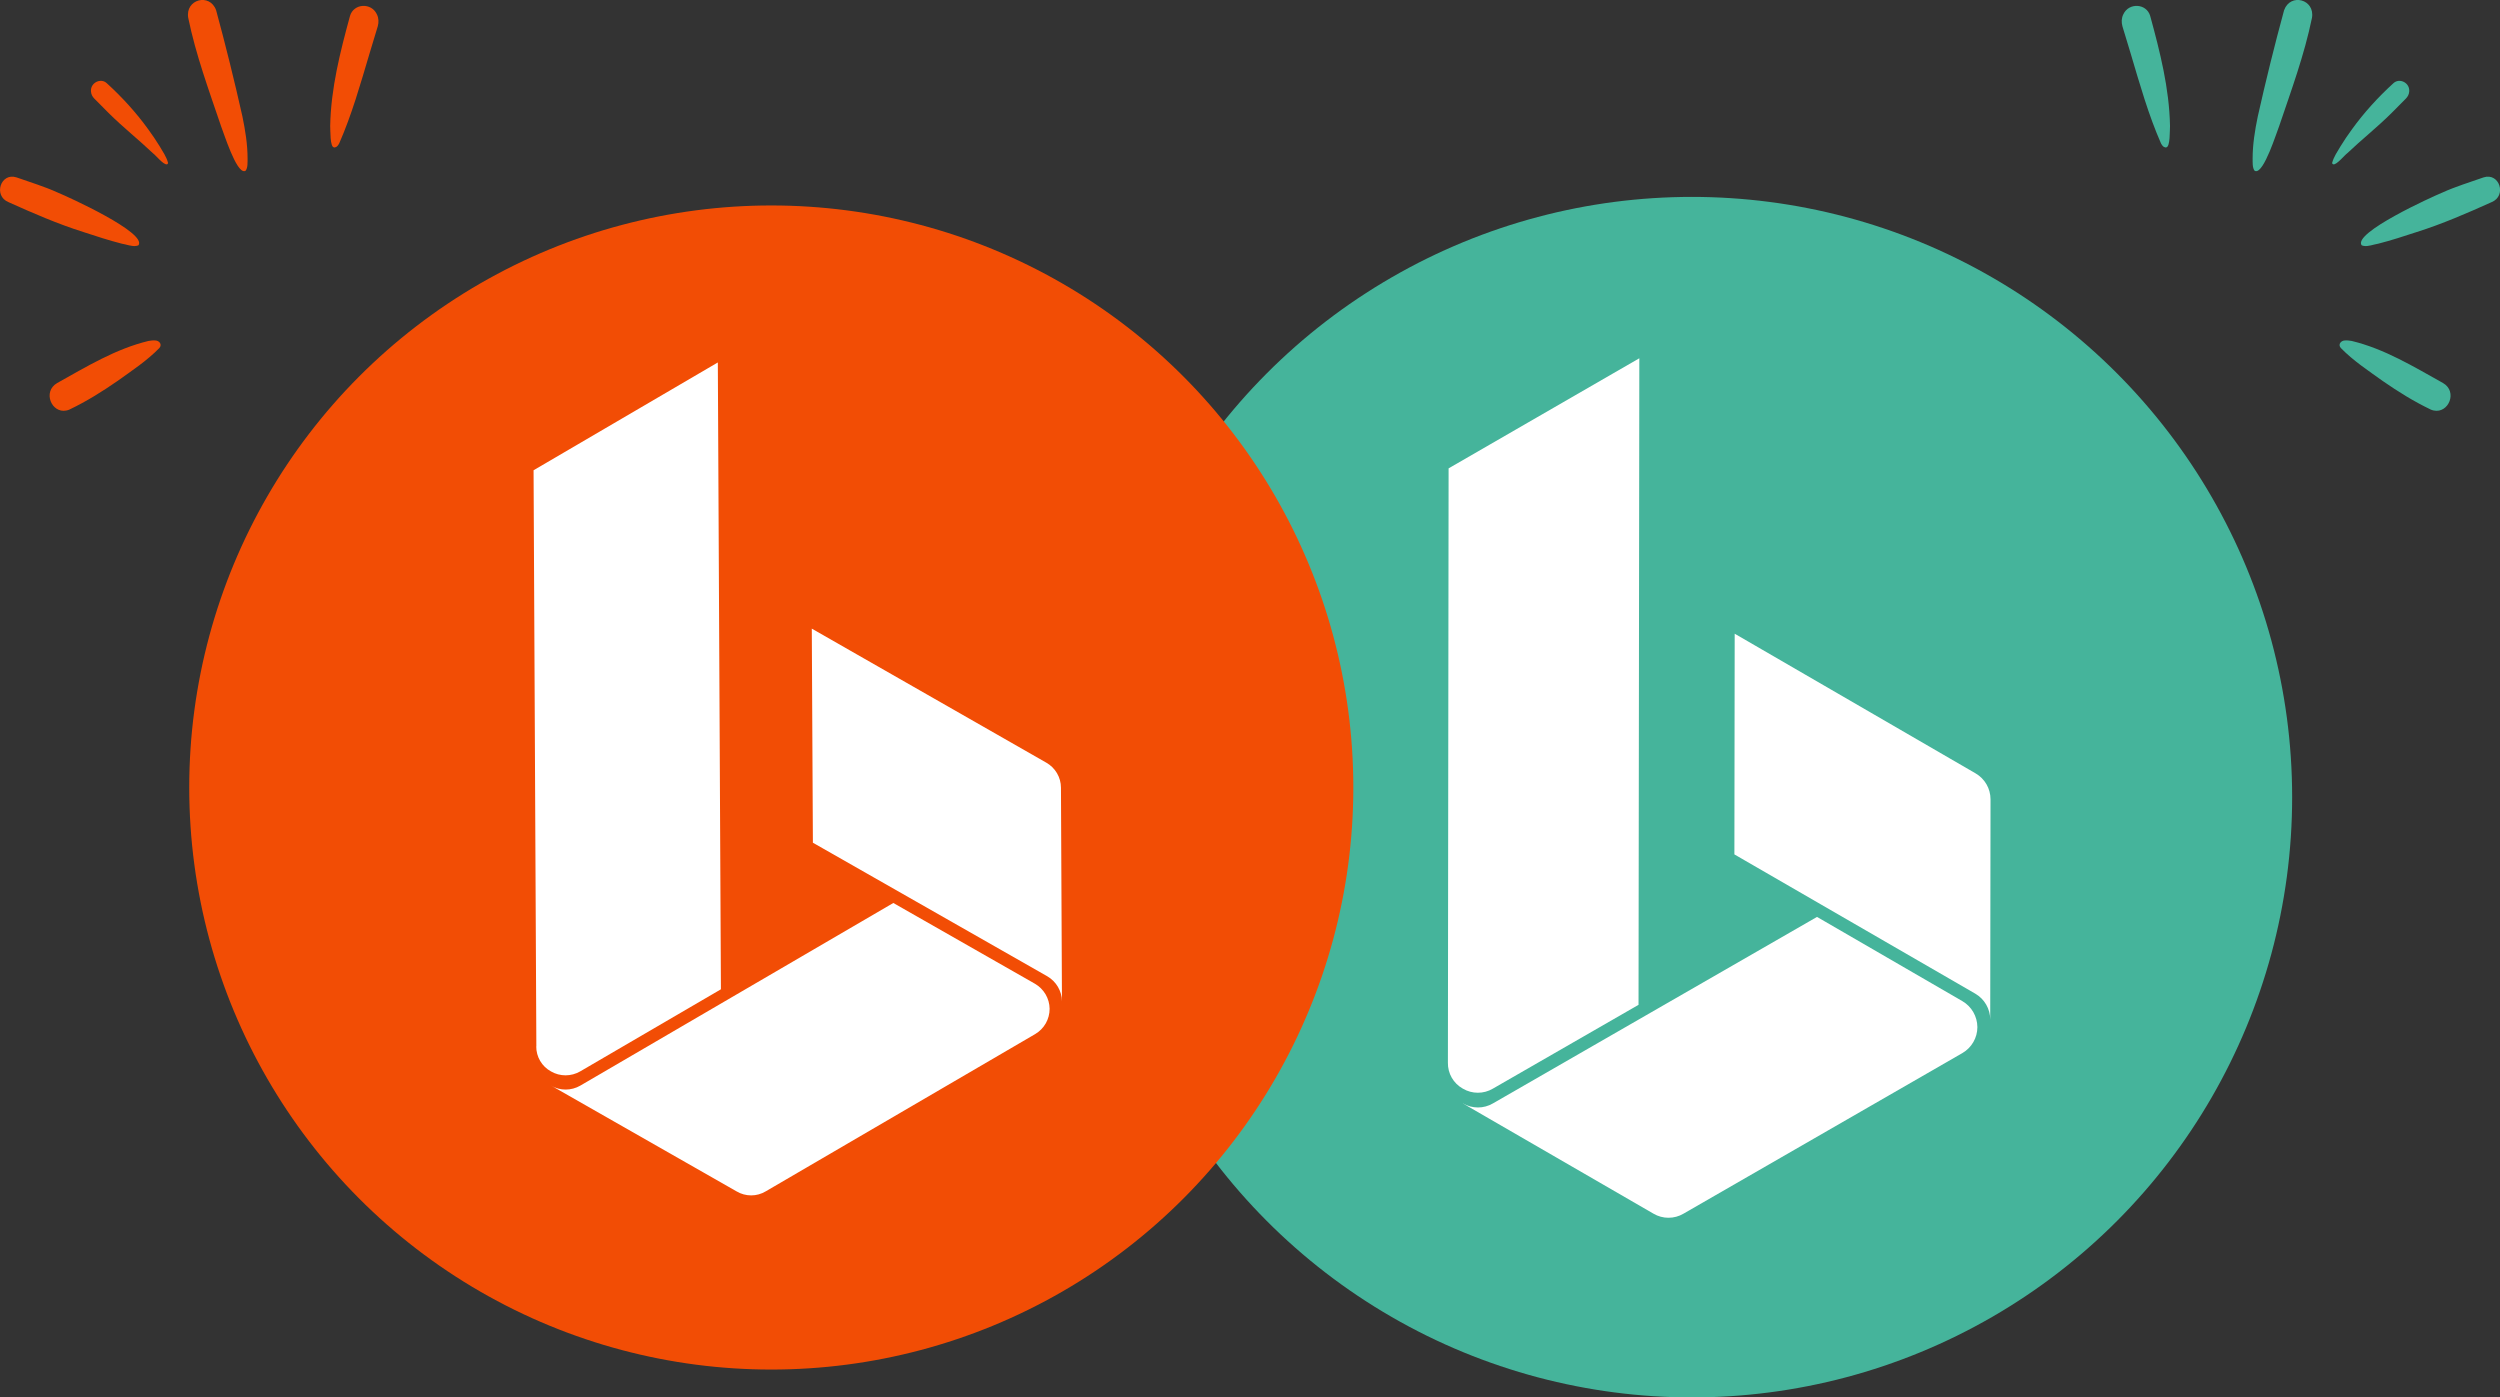 <?xml version="1.0" encoding="UTF-8"?>
<svg xmlns="http://www.w3.org/2000/svg" id="Layer_2" data-name="Layer 2" viewBox="0 0 251.14 140.38">
  <rect x="0" y="0" width="251.14" height="140.38" fill="#333333" stroke="none"/>
  <defs>
    <style>
      .cls-1 {
        fill: #f24d05;
      }

      .cls-1, .cls-2, .cls-3 {
        stroke-width: 0px;
      }

      .cls-2 {
        fill: #45b49b;
      }

      .cls-3 {
        fill: #fff;
      }
    </style>
  </defs>
  <g id="Work">
    <g id="BrightBooks_Icon_RGB" data-name="BrightBooks Icon RGB">
      <circle id="Ellipse_9" data-name="Ellipse 9" class="cls-2" cx="169.96" cy="80.08" r="60.3"></circle>
      <g id="Group_113" data-name="Group 113">
        <path id="Path_169" data-name="Path 169" class="cls-3" d="M145.45,106.75c-.02,1.08.55,2.08,1.5,2.61.93.55,2.09.55,3.02,0l14.63-8.42.08-64.95-19.16,11.06-.07,59.7h0Z"></path>
        <path id="Path_170" data-name="Path 170" class="cls-3" d="M146.96,110.84c.93.55,2.09.55,3.02,0l32.55-18.73,14.6,8.46c.93.54,1.5,1.53,1.51,2.61,0,1.08-.58,2.07-1.51,2.61l-28.01,16.13c-.93.55-2.09.55-3.02,0l-19.14-11.07h0Z"></path>
        <path id="Path_171" data-name="Path 171" class="cls-3" d="M174.23,85.83l24.2,13.99c.93.54,1.5,1.54,1.5,2.61l.03-22.13c0-1.08-.57-2.07-1.5-2.61l-24.2-14.03-.03,22.16h0Z"></path>
      </g>
    </g>
    <g id="BrightPropose_Icon_RGB" data-name="BrightPropose Icon RGB">
      <circle id="Ellipse_13" data-name="Ellipse 13" class="cls-1" cx="77.48" cy="79.11" r="58.47"></circle>
      <g id="Group_117" data-name="Group 117">
        <path id="Path_181" data-name="Path 181" class="cls-3" d="M53.87,105.11c-.01,1.05.56,2.02,1.48,2.52.91.53,2.03.52,2.93,0l14.14-8.25-.31-62.97-18.51,10.83.28,57.88h-.01Z"></path>
        <path id="Path_182" data-name="Path 182" class="cls-3" d="M55.36,109.06c.91.53,2.03.52,2.93,0l31.45-18.35,14.22,8.11c.9.52,1.47,1.48,1.48,2.52,0,1.05-.55,2.01-1.45,2.54l-27.07,15.8c-.9.54-2.02.54-2.93,0l-18.62-10.62h-.01Z"></path>
        <path id="Path_183" data-name="Path 183" class="cls-3" d="M81.65,84.65l23.55,13.42c.9.52,1.47,1.48,1.48,2.52l-.1-21.46c0-1.04-.57-2.01-1.48-2.52l-23.55-13.46.11,21.49h-.01Z"></path>
      </g>
    </g>
    <g id="Layer_1-2" data-name="Layer 1-2">
      <path class="cls-1" d="M24.67,17.16c.24-.33.19-.83.2-1.23,0-1.43-.23-2.84-.52-4.24-.8-3.57-1.68-7.13-2.64-10.66-.63-1.77-3.13-1.1-2.8.77.76,3.71,2.08,7.28,3.29,10.86.28.69,1.52,4.7,2.37,4.53.03,0,.06-.02.09-.04"></path>
      <path class="cls-1" d="M34.06,14.44c1.28-2.91,2.15-6,3.06-9.06.26-.92.57-1.82.83-2.74.11-.4.1-.82-.09-1.2-.55-1.2-2.33-1.11-2.7.16-.98,3.59-1.92,7.27-1.99,11.05.03.38-.04,2.18.4,2.15-.03,0-.05,0-.07,0,.06.02.12.02.17,0,.17-.03.3-.2.39-.37"></path>
      <path class="cls-1" d="M7.02,41.12c1.67-.8,3.24-1.78,4.77-2.84,1.45-1.04,2.96-2.03,4.22-3.32.32-.36-.02-.76-.43-.76-.22-.02-.45.02-.66.05-3.29.79-6.24,2.59-9.18,4.23-1.49.86-.56,3.06.92,2.76.12-.02.24-.06.37-.12"></path>
      <path class="cls-1" d="M13.91,24.64h0c.9-1.25-7.05-4.86-8.12-5.3-1.34-.61-2.75-1.03-4.13-1.52-1.59-.52-2.37,1.85-.8,2.49,2.47,1.11,4.95,2.19,7.52,3,1.28.42,2.56.84,3.86,1.17.46.07,1.01.31,1.47.22.06-.01.13-.03.19-.06"></path>
      <path class="cls-1" d="M16.88,16.36c-.15-.6-.54-1.15-.85-1.68-.36-.58-.74-1.15-1.14-1.69-1.22-1.69-2.62-3.22-4.14-4.61-.62-.61-1.7-.06-1.61.82.02.28.15.52.34.71.49.48.96.98,1.45,1.46,1.43,1.42,3,2.66,4.45,4.04.23.15,1.04,1.16,1.38,1.1.06-.01.11-.06.13-.16"></path>
    </g>
    <g id="Layer_1-2-2" data-name="Layer 1-2-2">
      <path class="cls-2" d="M226.49,17.16c-.24-.33-.19-.83-.2-1.23,0-1.43.23-2.84.52-4.24.8-3.57,1.68-7.13,2.64-10.66.63-1.77,3.13-1.1,2.8.77-.76,3.71-2.08,7.28-3.29,10.86-.28.69-1.52,4.7-2.37,4.53-.03,0-.06-.02-.09-.04"></path>
      <path class="cls-2" d="M217.1,14.44c-1.28-2.91-2.15-6-3.06-9.06-.26-.92-.57-1.82-.83-2.74-.11-.4-.1-.82.09-1.2.55-1.2,2.33-1.11,2.7.16.98,3.59,1.92,7.27,1.99,11.05-.03.38.04,2.18-.4,2.15.03,0,.05,0,.07,0-.06.02-.12.02-.17,0-.17-.03-.3-.2-.39-.37"></path>
      <path class="cls-2" d="M244.14,41.12c-1.67-.8-3.24-1.78-4.77-2.84-1.45-1.04-2.96-2.03-4.22-3.32-.32-.36.02-.76.43-.76.22-.02.45.02.66.05,3.29.79,6.24,2.59,9.18,4.23,1.49.86.56,3.06-.92,2.76-.12-.02-.24-.06-.37-.12"></path>
      <path class="cls-2" d="M237.24,24.64h0c-.9-1.25,7.05-4.86,8.12-5.3,1.34-.61,2.75-1.03,4.13-1.52,1.59-.52,2.37,1.85.8,2.49-2.47,1.11-4.95,2.19-7.52,3-1.28.42-2.56.84-3.86,1.17-.46.07-1.01.31-1.47.22-.06-.01-.13-.03-.19-.06"></path>
      <path class="cls-2" d="M234.28,16.36c.15-.6.54-1.15.85-1.68.36-.58.74-1.15,1.14-1.69,1.22-1.69,2.62-3.22,4.14-4.61.62-.61,1.7-.06,1.61.82-.02.28-.15.52-.34.71-.49.48-.96.98-1.45,1.46-1.43,1.42-3,2.66-4.45,4.04-.23.15-1.04,1.16-1.38,1.1-.06-.01-.11-.06-.13-.16"></path>
    </g>
  </g>
</svg>
